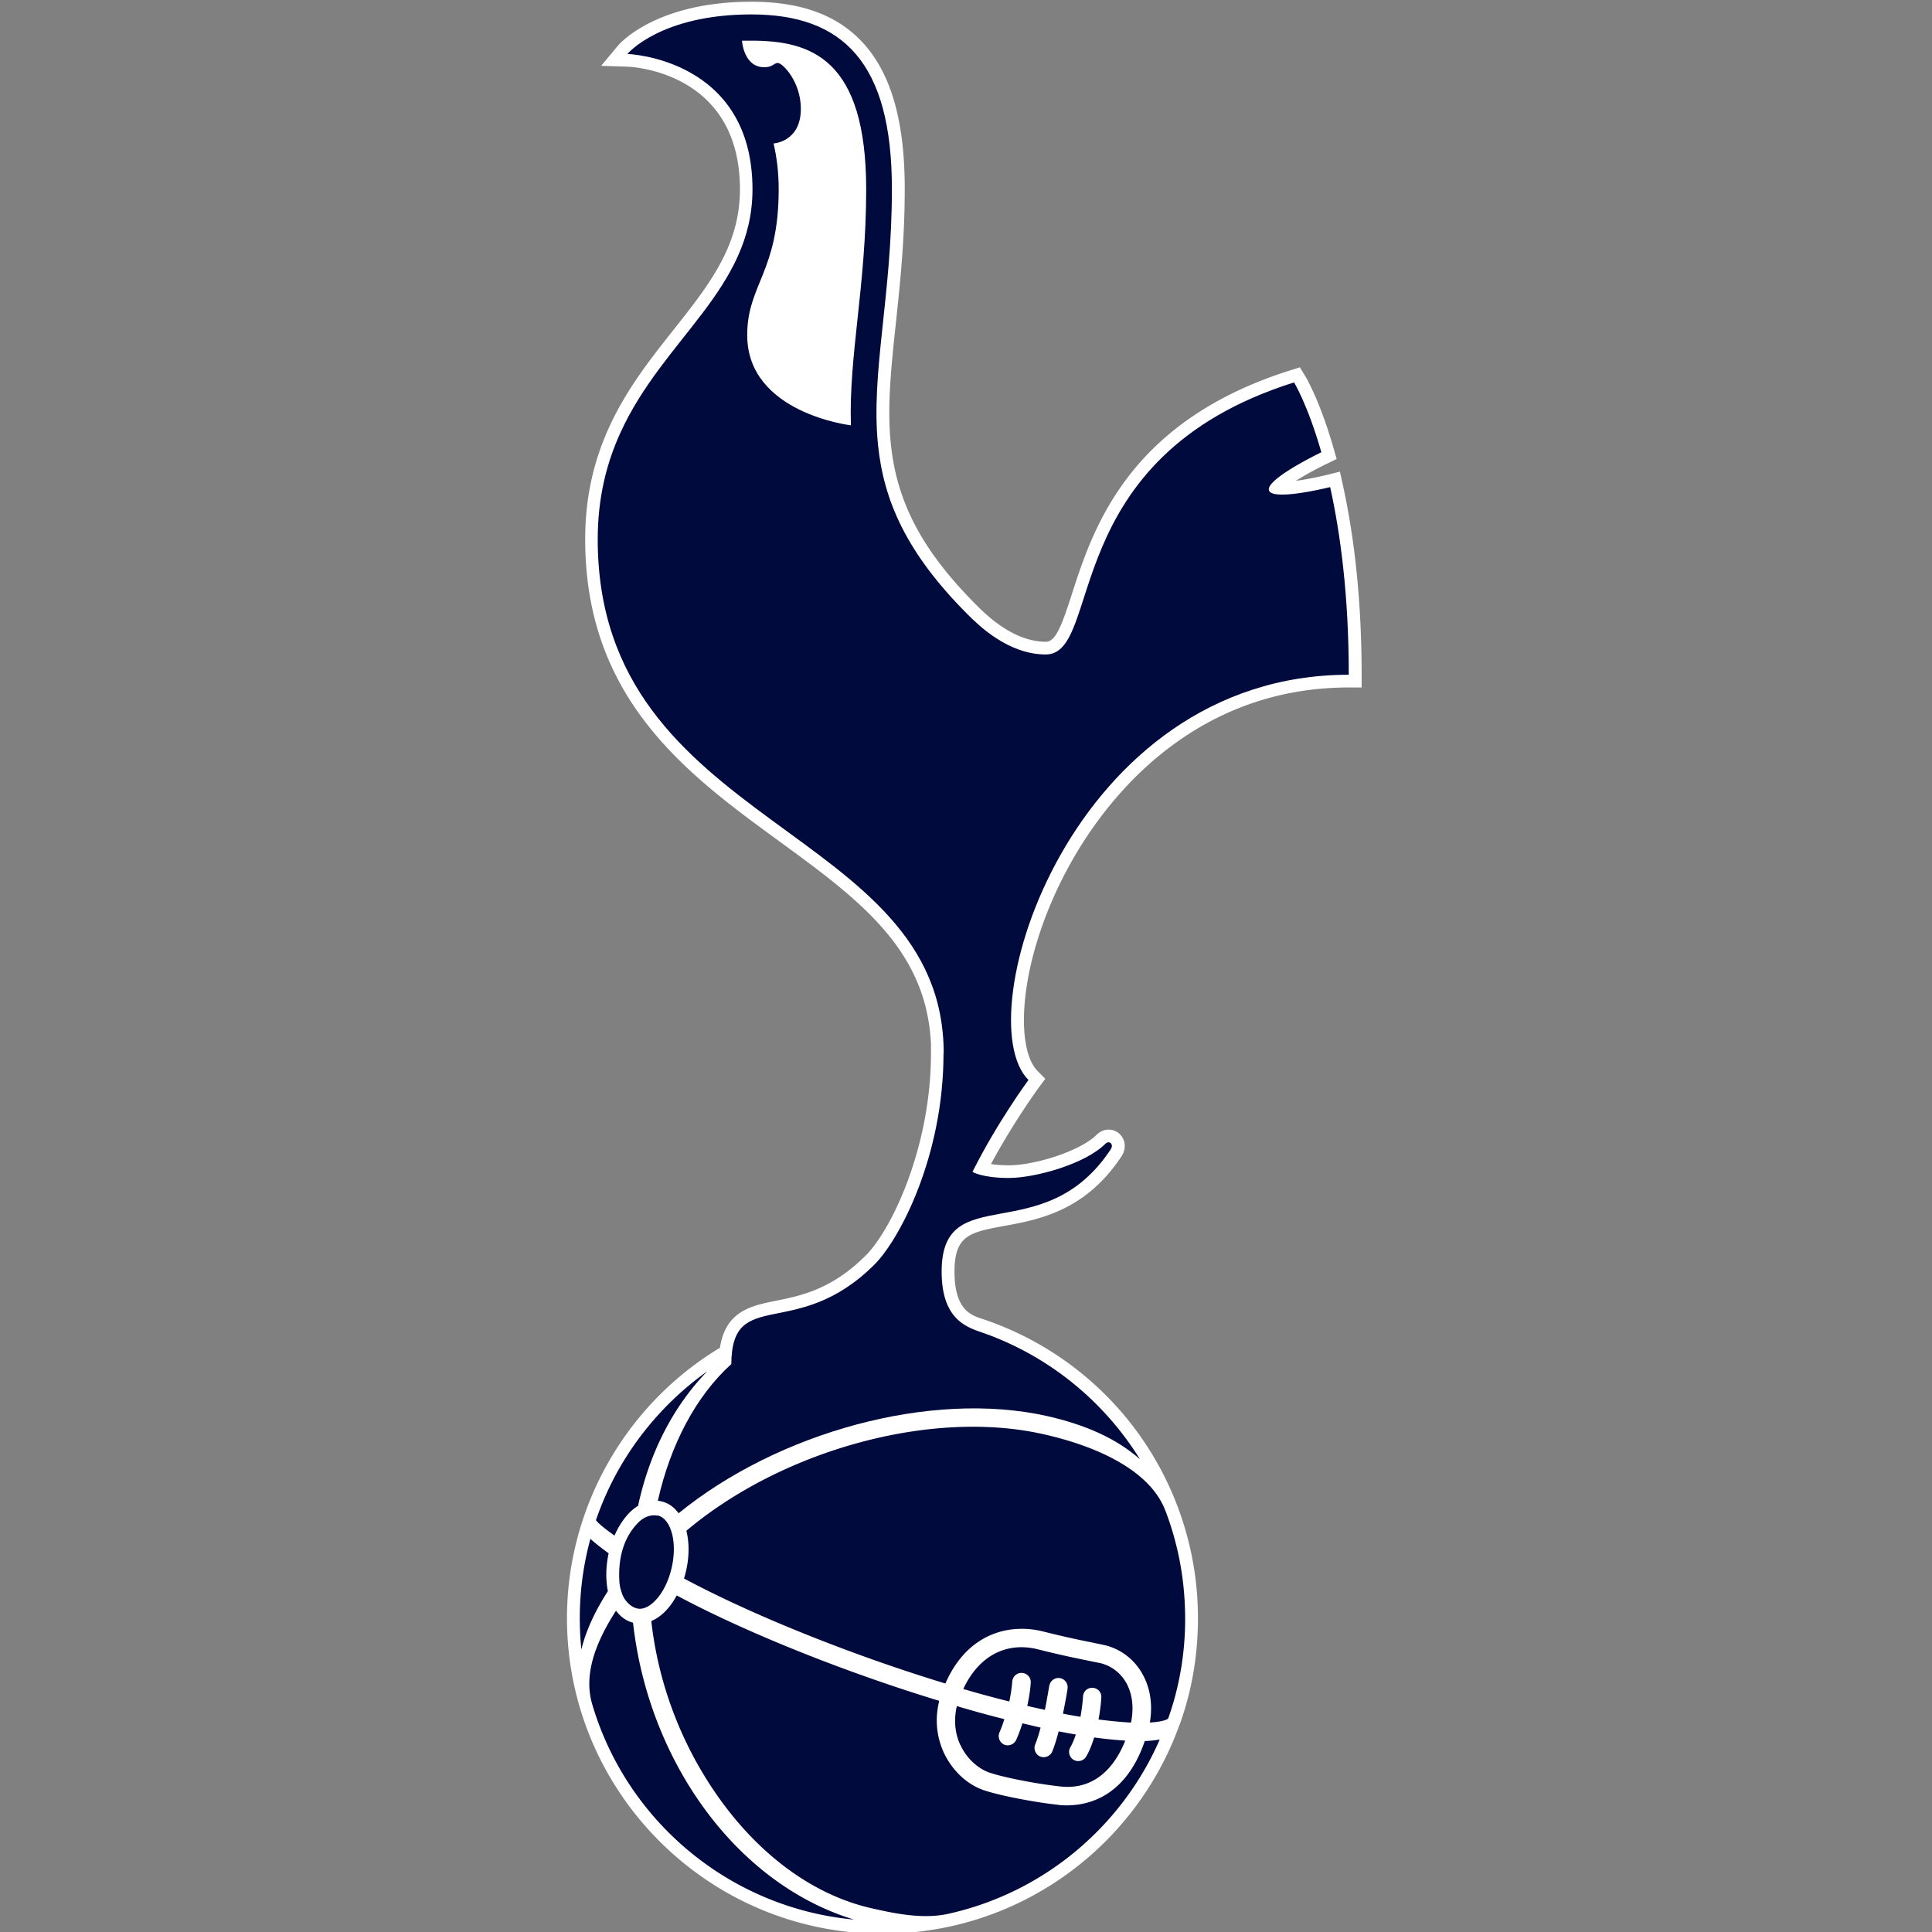 <svg xmlns="http://www.w3.org/2000/svg" fill="none" viewBox="0 0 512 512"><rect x="0" y="0" width="512" height="512" fill="#808080" stroke="none"/><g clip-path="url(#a)"><g clip-path="url(#b)"><path fill="#fff" d="M233.863 512.46c-46.103 0-83.61-37.507-83.61-83.61 0-29.286 15.491-56.592 40.541-71.677 1.496-9.769 8.295-11.14 14.881-12.468 6.564-1.324 14.734-2.971 23.769-12.001 6.962-6.99 17.273-28.841 17.273-53.528v-2.391c-1.081-25.285-19.321-38.598-40.342-53.939-24.044-17.547-51.295-37.434-51.295-79.914 0-10.568 2.041-20.211 6.241-29.478 4.59-10.153 10.993-18.241 17.185-26.064 9.437-11.924 17.588-22.221 17.588-37.215 0-31.185-28.676-32.469-29.897-32.508l-6.881-.222 4.401-5.294C164.113 11.673 173.728.46 199.165.46c12.58 0 21.945 3.255 28.629 9.95 8.089 8.103 12.005 21.117 11.972 39.787 0 13.351-1.245 25.04-2.342 35.355-1.265 11.875-2.356 22.132-1.353 31.996 1.594 15.689 8.422 28.53 22.829 42.937 2.377 2.37 9.62 9.592 18.278 9.592 2.673 0 4.357-4.802 6.883-12.637 5.512-17.1 14.739-45.723 57.911-59.306l2.505-.788 1.374 2.238c.158.257 3.91 6.448 7.596 19.34l.777 2.719-2.544 1.234c-3.28 1.592-6.134 3.195-8.265 4.551 3.069-.404 6.489-1.147 8.319-1.604l3.357-.84.746 3.379c3.324 15.065 5.01 32.04 5.01 50.457v3.366h-3.366c-18.929 0-35.972 6.173-50.654 18.348-12.006 9.955-22.175 24.027-28.635 39.624-8.597 20.754-8.388 38.504-3.219 43.672l2.047 2.047-1.719 2.331c-.073.1-6.696 9.12-12.678 20.281 1.194.183 2.757.323 4.744.323 6.823 0 18.889-3.731 23.243-8.085.904-.89 2.035-1.369 3.204-1.369 1.563 0 2.994.862 3.735 2.249.804 1.505.675 3.316-.347 4.844-9.571 14.477-21.936 16.753-30.964 18.414-9.122 1.679-13.285 2.446-13.285 12.129s4.055 11.262 6.337 12.188c26.531 8.46 47.024 29.453 54.833 56.182l.067.224q.416 1.444.78 2.899l.164.671q.317 1.31.593 2.626l.146.733q.222 1.122.413 2.251s.125.737.175 1.056q.197 1.254.356 2.521a108 108 0 0 1 .407 4.011c.069.893.119 1.792.159 2.694 0 0 .02.305.024.408.004.097.008.431.008.431.035.989.058 1.972.058 2.961l-.001.103c.001.494-.009 1.039-.019 1.583 0 0-.019.748-.029 1.047-.255 8.6-1.805 16.986-4.608 24.913l-.176.498-.055.073a83.3 83.3 0 0 1-14.897 25.787l-.18.212a80 80 0 0 1-1.401 1.603l-.161.182a85 85 0 0 1-1.606 1.732l-.062.065a90 90 0 0 1-1.478 1.505l-.623.608a74 74 0 0 1-1.733 1.642q-.404.371-.812.737a94 94 0 0 1-.889.788c-.179.157-.699.598-.699.598a85 85 0 0 1-3.797 3.051l-.447.338q-.607.45-1.225.894l-.532.38q-.616.435-1.245.863l-.501.336q-.662.445-1.332.876l-.225.142a84 84 0 0 1-4.619 2.737l-.563.31a81 81 0 0 1-1.99 1.039q-.61.31-1.229.611c-.206.1-.965.458-.965.458q-.514.245-1.034.482-.419.189-.842.371l-.227.099q-.828.36-1.667.706c-.444.182-.863.354-1.284.518-.231.091-.883.336-.883.336a77 77 0 0 1-3.645 1.283l-.67.217q-1.038.33-2.089.632l-.113.033a84 84 0 0 1-4.764 1.21l-.23.051a84 84 0 0 1-18.063 1.962z"/><path fill="#fff" d="M227.254 84.505c-1.069 9.954-2.045 19.177-1.751 28.214 0 0-27.482-3.223-27.482-23.906 0-13.422 8.339-16.695 8.339-38.624v-.017c0-4.493-.496-8.482-1.363-12.151 0 0 7.236-.387 7.236-9.18 0-7.237-4.847-12.152-6.117-12.152-1.027 0-1.321 1.128-3.568 1.128-5.52 0-5.907-7.035-5.907-7.035h2.541c15.769 0 30.369 4.788 30.369 39.449 0 12.824-1.211 24.2-2.297 34.273"/><path fill="#000a3c" d="M177.791 405.488c-.774-2.197-2.044-3.577-3.517-3.871l-.059.042c-1.06-.202-3.214-.202-5.368 2.154-3.425 3.66-4.991 8.684-4.73 14.793.051 1.565.295 2.449.733 3.719.774 2.247 2.684 3.703 4.106 3.964 1.657.294 3.517-.682 5.259-2.744 3.812-4.493 5.47-12.799 3.576-18.058zm120.677 40.492c-1.514-2.685-3.997-4.544-6.833-5.226l-3.071-.623c-2.836-.589-7.085-1.422-13.421-3.021-8.483-2.154-15.812 1.768-19.86 10.493a297 297 0 0 0 12.202 3.307c.631-3.071.774-5.259.774-5.259.093-1.363 1.22-2.398 2.6-2.306 1.363.093 2.39 1.221 2.297 2.584 0 .202-.143 2.625-.917 6.143.774.202 1.565.387 2.34.538.766.202 1.615.328 2.33.53.682-3.425 1.128-6.353 1.179-6.387.202-1.321 1.472-2.246 2.785-2.044 1.321.202 2.238 1.472 2.037 2.777 0 .244-.497 3.172-1.212 6.647 1.624.337 3.164.589 4.636.833.539-2.928.682-5.326.682-5.377a2.403 2.403 0 0 1 2.541-2.305 2.404 2.404 0 0 1 2.306 2.541c0 .202-.151 2.693-.741 5.857 3.366.437 6.202.681 8.542.824l.075-.034c.977-4.931-.092-8.398-1.27-10.493zm-8.507 14.465c-.53 1.767-1.212 3.517-2.096 5.032a2.443 2.443 0 0 1-3.315.917 2.443 2.443 0 0 1-.917-3.315c.589-1.027 1.068-2.188 1.472-3.425-1.514-.235-3.021-.53-4.552-.825-.53 2.045-1.119 3.955-1.709 5.378-.53 1.211-2.002 1.8-3.222 1.27-1.212-.538-1.801-2.011-1.271-3.223.496-1.178.976-2.743 1.422-4.434-.774-.151-1.565-.353-2.339-.539-.833-.202-1.658-.387-2.483-.589a41 41 0 0 1-1.624 4.342c-.53 1.221-1.952 1.81-3.164 1.33-1.22-.53-1.809-1.952-1.329-3.164a33 33 0 0 0 1.329-3.61 291 291 0 0 1-12.588-3.459c-1.035 4.494-.152 8.003.917 10.308h.034c1.901 4.107 5.234 6.497 7.716 7.321 3.223 1.128 11.705 2.895 18.74 3.669 7.767.884 13.767-3.467 17.225-12.151-2.592-.151-5.369-.446-8.247-.833zm24.041-34.863a79.4 79.4 0 0 0-5.175-25.287h-.017c-3.661-9.668-16.013-16.551-32.263-20.212-30.083-6.791-69.565 4.434-94.649 25.59.976 3.862.681 8.448-.631 12.639 18.117 9.719 44.421 20.271 69.27 27.836 5.849-13.421 17.04-15.963 25.766-13.825 6.244 1.565 10.258 2.389 13.237 2.978l3.223.682c4.14.976 7.8 3.719 9.955 7.565 1.565 2.743 2.978 7.035 2.011 12.942 3.071-.202 4.544-.682 4.872-1.12 3.282-9.281 4.847-19.329 4.401-29.788m-10.62 35.805c-5.764 16.897-17.915 17.469-22.938 16.931l.058-.017c-6.79-.732-15.87-2.541-19.825-3.896-4.434-1.515-8.339-5.234-10.544-9.904-.883-1.953-1.716-4.494-1.859-7.624-.093-1.86.092-3.905.623-6.143-24.908-7.573-51.263-18.117-69.557-27.929-.631 1.178-1.364 2.306-2.197 3.274-1.363 1.657-2.928 2.836-4.544 3.517 1.709 15.281 7.035 30.226 15.483 43.261 11.167 17.284 26.448 29.14 42.907 32.851 5.849 1.329 13.472 2.987 20.297 1.472 25.329-5.612 45.987-23.132 56.051-46.18a30 30 0 0 1-3.955.387m-145.45-58.516c.732.976 2.685 2.482 4.872 4.047h.059a21.1 21.1 0 0 1 3.072-5.074c.976-1.178 2.044-2.104 3.164-2.786 2.987-13.909 9.222-26.262 18.319-35.636-13.565 9.668-24.025 23.435-29.486 39.448zm3.366 8.776c-1.935-1.413-3.635-2.726-4.838-3.846a80 80 0 0 0-2.743 24.319c.05 1.709.202 3.366.345 5.024 1.22-4.99 3.61-10.157 7.035-15.483-.632-3.122-.539-6.64.202-10.014zm6.463 18.378h-.025c-1.742-.446-3.307-1.565-4.485-3.172-5.966 9.222-8.491 17.469-6.295 24.848 9.181 31.06 36.554 53.956 69.372 57.011-31.345-9.517-54.52-42.167-58.567-78.687"/><path fill="#000a3c" d="M260.862 353.341c-4.106-1.456-11.318-3.13-11.318-16.35 0-24.698 27.037-5.52 44.818-32.414.883-1.321-.388-2.482-1.414-1.472-5.377 5.377-18.597 9.071-25.623 9.071s-9.61-1.616-9.61-1.616c6.589-13.177 14.835-24.352 14.835-24.352-16.551-16.552 11.285-107.39 84.889-107.39 0-21.096-2.238-37.53-4.931-49.732-1.75.438-15.626 3.719-16.249.774-.538-2.6 10.199-8.213 13.91-10.013-3.602-12.597-7.229-18.504-7.229-18.504-63.119 19.859-50.438 72.098-65.803 72.098-10.014 0-17.873-7.8-20.659-10.578-16.358-16.358-22.308-30.318-23.797-44.977-1.944-19.101 3.677-39.381 3.677-67.697.059-33.735-13.085-46.366-37.235-46.366-24.151 0-32.86 10.477-32.86 10.477s33.154 1.068 33.154 35.872c0 26.473-23.721 39.558-35.073 64.668-3.585 7.91-5.941 17.006-5.941 28.088 0 76.979 91.688 75.524 91.688 136.245h-.05c0 27.154-11.579 49.201-18.26 55.908-20.692 20.683-37.833 5.612-37.976 26.414-9.425 8.499-16.165 21.474-19.472 36.226.202 0 .387.05.623.092 1.952.345 3.61 1.465 4.88 3.215 26.305-21.424 66.83-32.709 97.772-25.733 9.87 2.247 18.21 5.857 24.504 11.436-9.518-15.374-24.059-27.247-41.25-33.39M206.359 50.189v-.017c0-4.493-.496-8.482-1.363-12.151 0 0 7.237-.387 7.237-9.18 0-7.238-4.847-12.152-6.118-12.152-1.026 0-1.321 1.128-3.567 1.128-5.521 0-5.908-7.035-5.908-7.035h2.542c15.769 0 30.369 4.788 30.369 39.448 0 12.825-1.212 24.201-2.298 34.274-1.068 9.955-2.044 19.177-1.75 28.215 0 0-27.483-3.223-27.483-23.907 0-13.421 8.339-16.694 8.339-38.623"/></g></g><defs><clipPath id="a"><path fill="#fff" d="M0 0h512v512H0z"/></clipPath><clipPath id="b"><path fill="#fff" d="M150.253.46h210.594v512H150.253z"/></clipPath></defs></svg>